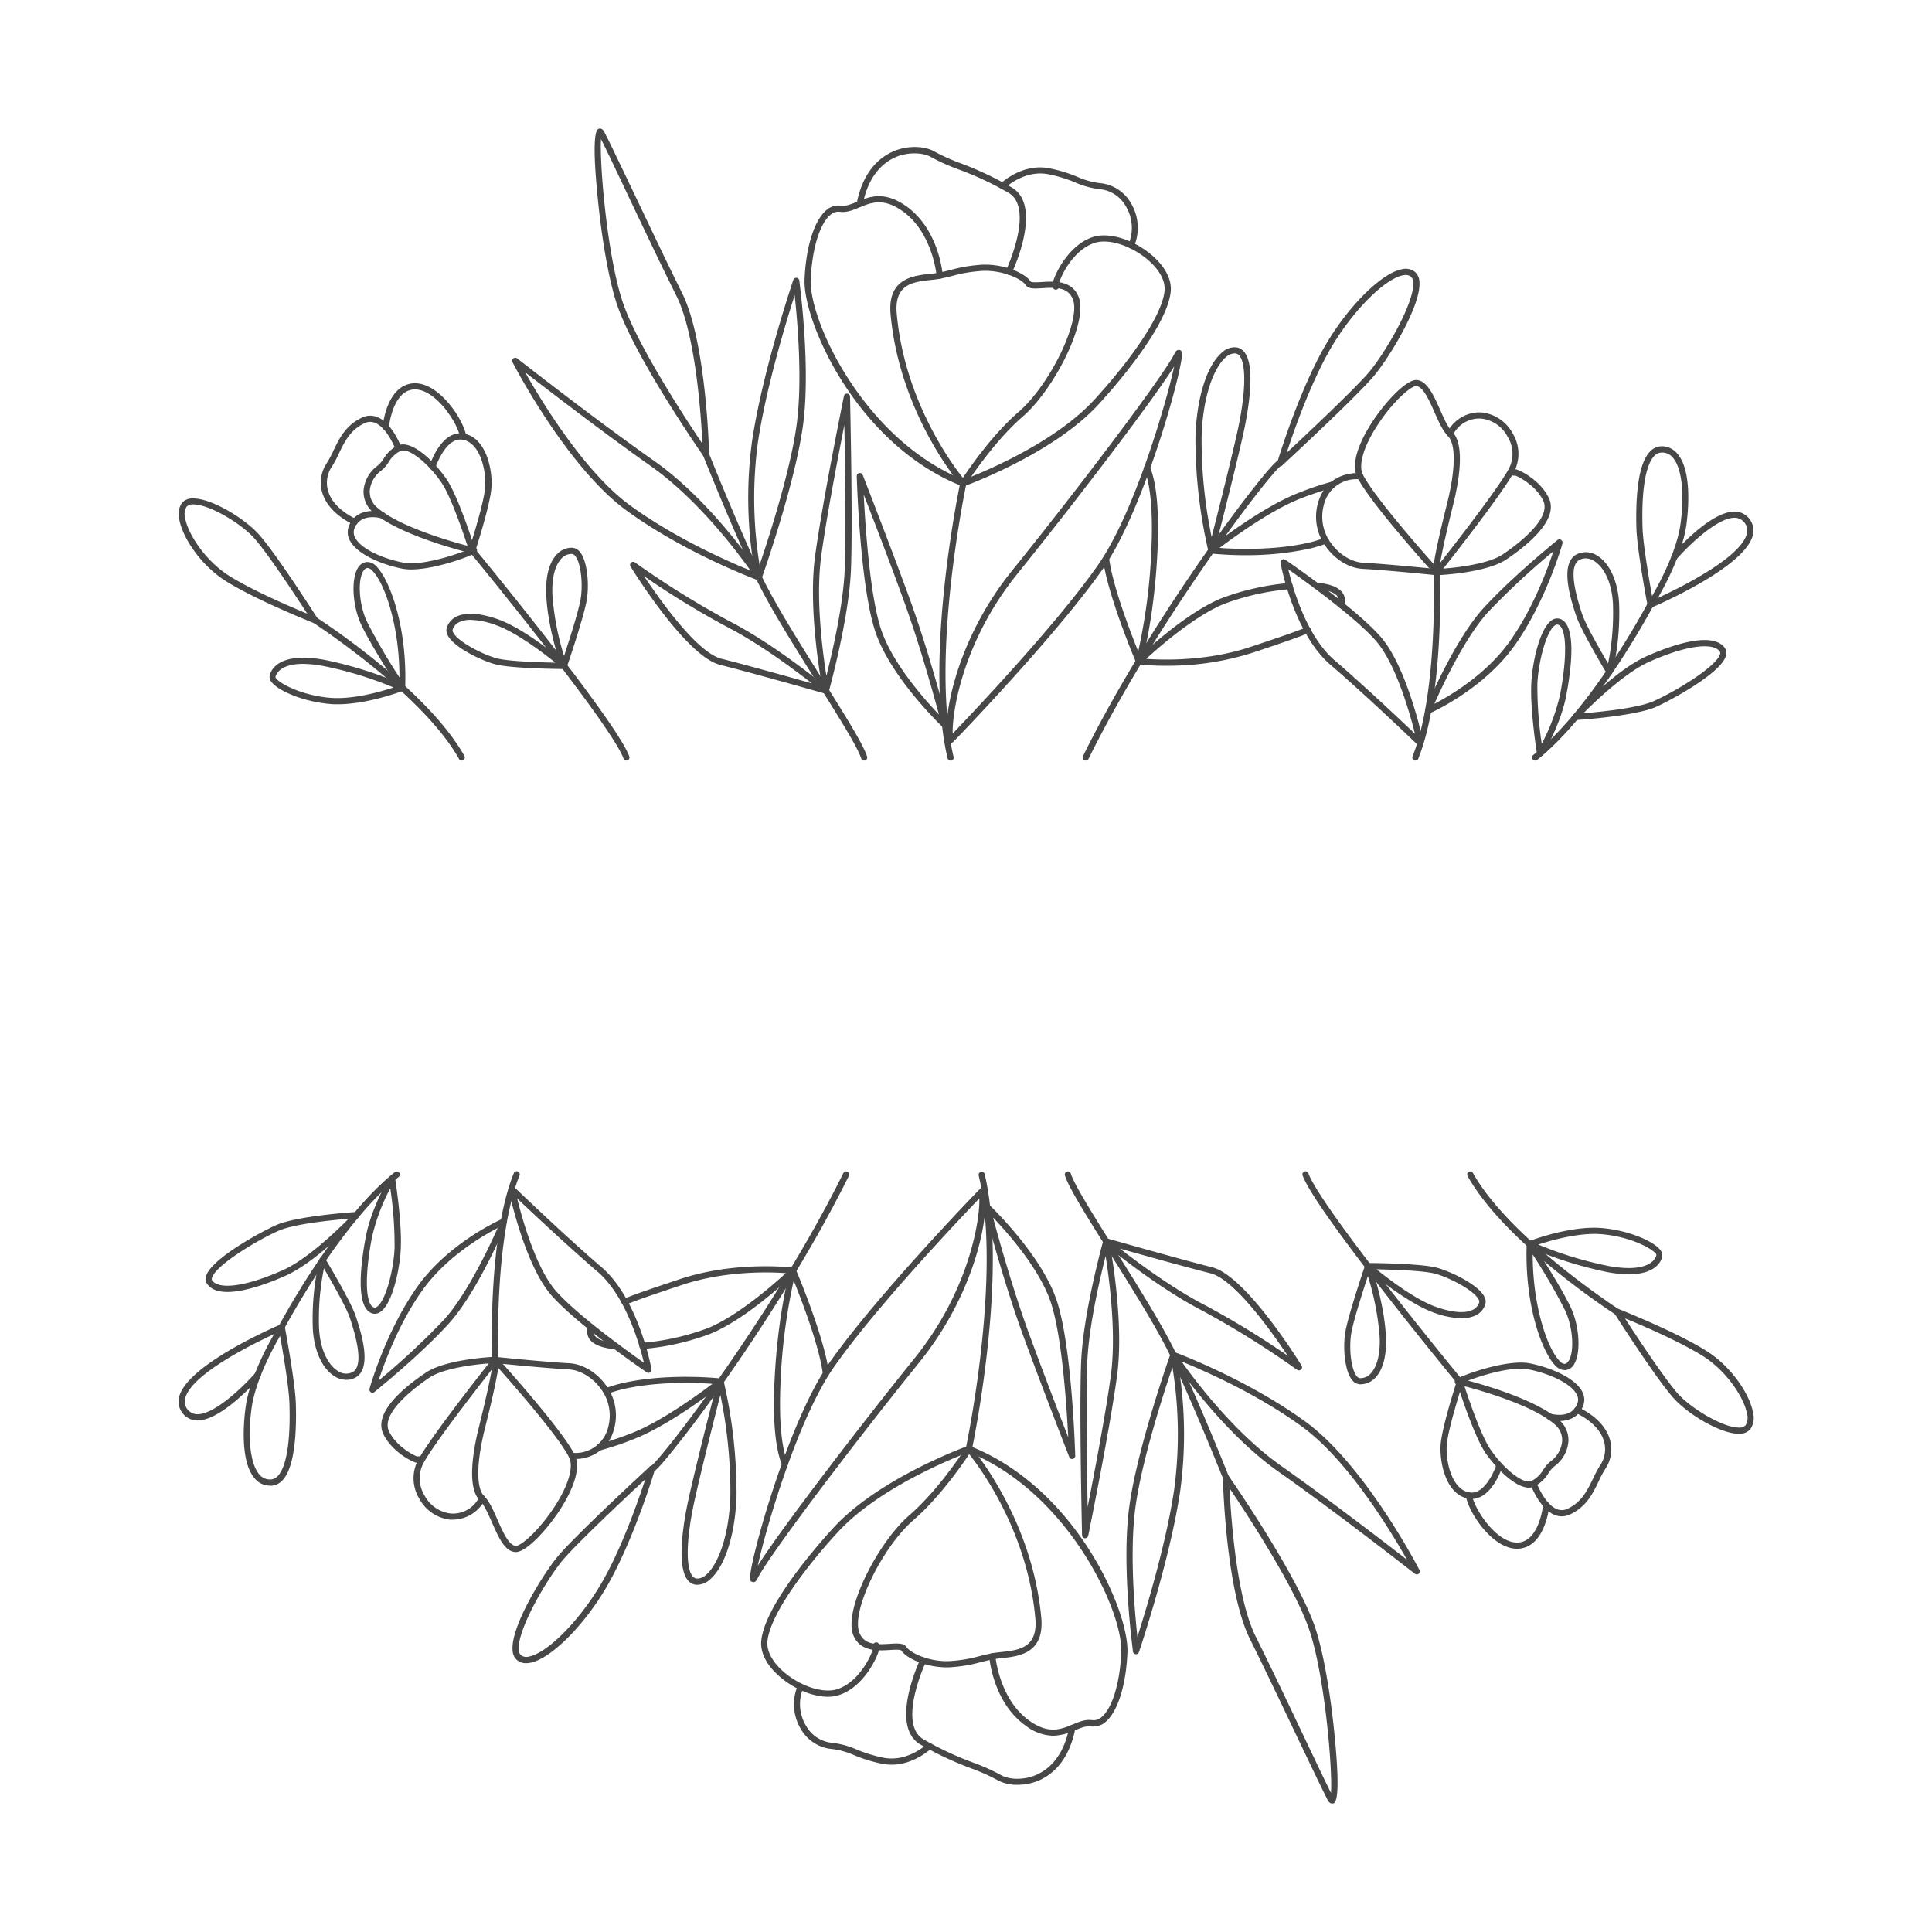 <?xml version="1.0" encoding="UTF-8" standalone="no"?><svg xmlns="http://www.w3.org/2000/svg" data-name="Layer 1" fill="#000000" height="500" viewBox="0 0 500 500" width="500"><path d="M246,196.83a.79.79,0,0,1-.77-.62c-6.22-26.21,3.2-70.91,3.3-71.36a.8.8,0,1,1,1.56.34c-.09.44-9.44,44.8-3.31,70.65a.79.79,0,0,1-.59,1A.58.58,0,0,1,246,196.83Z" fill="#474747"/><path d="M249.26,125.82a.8.8,0,0,1-.6-.27c-.16-.18-15.8-18.3-18.18-44.2-.85-9.28,5.81-10,10.22-10.48.85-.1,1.66-.18,2.33-.32,1.54-.3,2.5-.56,3.35-.78A37.47,37.47,0,0,1,253,68.6c6.2-.7,12.27,2.05,13.73,4.24.21.32,1.93.21,3,.14,3.07-.19,7.71-.49,9.43,3.9,2.56,6.5-6.45,24-14.48,30.94-7.81,6.76-14.65,17.52-14.72,17.63a.82.82,0,0,1-.62.37ZM255,70.09a15.64,15.64,0,0,0-1.8.1,35.66,35.66,0,0,0-6.41,1.13c-.87.22-1.86.49-3.45.8-.74.15-1.58.24-2.47.34-4.45.48-9.5,1-8.79,8.75,2,22.28,14.11,38.69,17.11,42.46,1.86-2.79,7.78-11.32,14.42-17.06,8.18-7.07,16.19-23.69,14.05-29.14-1.21-3.07-4.14-3.13-7.85-2.89-2.05.14-3.67.24-4.4-.85C264.46,72.29,260,70.09,255,70.09Z" fill="#474747"/><path d="M249.26,125.82a.93.93,0,0,1-.29,0C221.54,114.91,207.79,83,208.22,72.38c.34-8.46,2.5-15.34,5.65-18a4.61,4.61,0,0,1,3.69-1.16c1.34.2,2.68-.37,4.23-1,3.13-1.31,7-2.93,12.76,1.15,8.43,6,9.4,17.4,9.44,17.89a.8.8,0,0,1-1.6.12c0-.11-1-11.16-8.76-16.7-5-3.58-8.18-2.26-11.22-1-1.7.71-3.3,1.38-5.08,1.13a3,3,0,0,0-2.43.8c-2.77,2.31-4.77,8.91-5.08,16.81-.44,10.85,14.12,41.69,39.74,51.83a.8.8,0,0,1-.3,1.54Z" fill="#474747"/><path d="M249.26,125.82a.78.78,0,0,1-.75-.53.8.8,0,0,1,.48-1c.23-.08,22.61-8.17,34.22-20.84,8.27-9,17.38-21.12,18.17-28.08.3-2.65-1.36-5.69-4.56-8.34-4.27-3.53-9.92-5.3-13.43-4.2-6,1.86-9.33,9.62-9.43,11a.8.8,0,0,1-1.18,1,1.24,1.24,0,0,1-.4-1.26c.33-2.26,4.11-10.24,10.54-12.25,4.05-1.27,10.18.58,14.92,4.5,3.63,3,5.5,6.55,5.13,9.75-1.05,9.24-14.49,24.52-18.58,29-11.88,13-34.63,21.17-34.86,21.26A.84.84,0,0,1,249.26,125.82Zm24.41-52.36Z" fill="#474747"/><path d="M261.09,71.1a.84.84,0,0,1-.34-.08.79.79,0,0,1-.38-1.06c.08-.16,7.38-15.88.74-20a82.59,82.59,0,0,0-13-6.1A52,52,0,0,1,241,40.68c-1.85-1.13-5.72-1.5-9.25,0-3,1.33-7,4.53-8.46,12.22a.8.8,0,0,1-1.57-.31c1.65-8.36,6-11.89,9.39-13.37,4.07-1.79,8.48-1.33,10.73,0a50.15,50.15,0,0,0,6.87,3.07A85.47,85.47,0,0,1,262,48.61c7.85,4.86.2,21.33-.13,22A.81.81,0,0,1,261.09,71.1Z" fill="#474747"/><path d="M292.79,64.31a.81.81,0,0,1-.74-1.09,10.83,10.83,0,0,0-.74-9.93A8.66,8.66,0,0,0,285,49a21.75,21.75,0,0,1-6.72-1.78,36.41,36.41,0,0,0-7-2.13c-6.22-1.2-11.2,3.55-11.25,3.6a.79.79,0,0,1-1.13,0,.8.8,0,0,1,0-1.13c.23-.22,5.65-5.38,12.68-4a37.46,37.46,0,0,1,7.25,2.21,19.9,19.9,0,0,0,6.28,1.67,10.34,10.34,0,0,1,7.5,5,12.44,12.44,0,0,1,.87,11.36A.81.81,0,0,1,292.79,64.31Z" fill="#474747"/><path d="M246.11,192.25a.81.81,0,0,1-.54-.2c-1.93-1.76-.1-24,16.44-44.49,17-21.06,39-50.11,41.93-56,.2-.41.51-1,1.13-1a.89.89,0,0,1,.78.47c1,1.94-9.4,40.5-20.48,56.28C273.21,164.63,247,191.74,246.69,192A.82.82,0,0,1,246.11,192.25Zm.62-1.28Zm57.15-96.15c-6.24,9.83-26.73,36.51-40.63,53.74-14.39,17.86-16.9,36.39-16.69,41.27,5-5.19,26.78-28.17,37.5-43.46C293.48,133,301.79,104.53,303.88,94.82Z" fill="#474747"/><path d="M244.53,188.4a.82.82,0,0,1-.55-.22c-.55-.52-13.38-12.82-17.38-24.52s-4.84-39.25-4.87-40.42a.8.8,0,0,1,1.54-.32c.07.16,6.43,16.44,11.89,31.31s10.1,33,10.14,33.17a.8.8,0,0,1-.77,1Zm-21-60.39c.44,8.63,1.66,26.59,4.58,35.13s11,17.73,14.88,21.76c-1.53-5.7-5.19-18.84-9.33-30.12C230,144.67,225.81,133.9,223.53,128Z" fill="#474747"/><path d="M366.31,196.83a.8.8,0,0,1-.74-1.1c6.61-16.41,5.48-47.33,5.46-47.64a.81.81,0,0,1,.77-.83.82.82,0,0,1,.83.77c.05,1.28,1.16,31.57-5.58,48.3A.79.79,0,0,1,366.31,196.83Z" fill="#474747"/><path d="M371.84,148.86a1,1,0,0,1-.64-.25.64.64,0,0,1-.17-.25c-2-2.24-16.34-18.21-19.71-24.73-2.13-4.12,1.42-10.71,3.72-14.28,3.5-5.41,8.92-11.14,11.57-11s4.36,3.79,6.06,7.64c1,2.25,2,4.59,3.17,5.73,3.46,3.46,1.62,13.4.21,19-2.09,8.38-3.58,15.43-3.57,16.87a.79.79,0,0,1,.12.7.81.81,0,0,1-.57.55Zm-5.35-48.93c-1.39,0-6.07,4-10.11,10.29-3.54,5.49-4.9,10.23-3.64,12.67,2.86,5.53,14.34,18.64,18.32,23.11.31-2.31,1.22-6.79,3.44-15.67s2.3-15.41.21-17.5c-1.35-1.35-2.4-3.71-3.5-6.22-1.37-3.08-2.91-6.58-4.69-6.68Z" fill="#474747"/><path d="M371.83,148.86a.81.81,0,0,1-.49-.17.8.8,0,0,1-.13-1.13c.16-.2,16.35-20.61,19.36-26.41a8.41,8.41,0,0,0-.39-8.1,8.81,8.81,0,0,0-6.75-4.71,7.59,7.59,0,0,0-7.42,4.25.8.8,0,1,1-1.47-.65,9.33,9.33,0,0,1,9-5.19,10.41,10.41,0,0,1,8,5.52,10.12,10.12,0,0,1,.41,9.62c-3.08,5.93-18.86,25.82-19.53,26.67A.8.8,0,0,1,371.83,148.86Z" fill="#474747"/><path d="M371.83,148.86a.8.8,0,0,1,0-1.6c.12,0,12.3-.53,17.18-3.85,3.83-2.6,12.51-9.16,10.4-13.78-1.7-3.7-6.08-6.16-7.35-6.58a.81.81,0,0,1-1-.36,1,1,0,0,1,0-.91.93.93,0,0,1,.89-.39c1.36.11,6.85,3.06,8.92,7.57,2.41,5.25-4.62,11.48-10.95,15.77-5.25,3.58-17.5,4.11-18,4.13Z" fill="#474747"/><path d="M371.83,148.86h-.08c-.13,0-13-1.33-19.09-1.64-3.44-.18-7.06-2.35-9.44-5.65a13,13,0,0,1-2.16-11.27c2.41-8.79,11-7.84,11.07-7.83a.8.8,0,0,1-.2,1.59,8.63,8.63,0,0,0-9.33,6.66,11.48,11.48,0,0,0,1.92,9.91c2.07,2.88,5.3,4.84,8.22,5,6.11.32,19,1.63,19.17,1.64a.81.81,0,0,1,.72.88A.8.8,0,0,1,371.83,148.86Z" fill="#474747"/><path d="M369.61,184.66a.8.8,0,0,1-.74-1.11c.31-.72,7.45-17.85,15.05-26.17s19.06-17.53,19.17-17.63a.81.81,0,0,1,.94,0,.79.79,0,0,1,.33.88c0,.15-4.19,14.84-12.3,26.31s-21.56,17.45-22.13,17.69A.71.71,0,0,1,369.61,184.66Zm32.42-42a192.45,192.45,0,0,0-16.93,15.76c-5.92,6.48-11.75,18.92-13.89,23.73,4-2.07,13.43-7.57,19.54-16.21C396.71,157.56,400.49,147.36,402,142.7Z" fill="#474747"/><path d="M367.61,193.13a.78.78,0,0,1-.56-.22c-.13-.13-13.35-12.84-22.66-20.8-9.55-8.16-12.86-25.71-13-26.46a.8.8,0,0,1,1.23-.8c.72.49,17.61,12,24.58,19.82s11,26.7,11.18,27.5a.79.79,0,0,1-.4.86A.75.75,0,0,1,367.61,193.13Zm-34.21-45.8c1.15,4.83,4.73,17.33,12,23.56s16.75,15.17,20.79,19c-1.36-5.49-5-18.29-10.2-24.16C350.44,159.51,337.92,150.51,333.4,147.33Z" fill="#474747"/><path d="M281,196.83a.81.81,0,0,1-.72-1.16c10.46-21.2,24.32-41.94,31.66-52.42,4.59-6.57,9.19-12.79,12.95-17.52,5.68-7.15,6.13-6.93,6.76-6.63a.8.8,0,0,1-.2,1.51c-3,2.09-32,39.9-49.74,75.77A.8.8,0,0,1,281,196.83Zm50-76.29Zm0,0h0Z" fill="#474747"/><path d="M331.34,120.62a.81.81,0,0,1-.42-.12.78.78,0,0,1-.34-.91c.05-.17,5.32-17.77,12.19-29.8,5.87-10.28,14.69-19.12,20.07-20.12a3.9,3.9,0,0,1,3.32.67,3.51,3.51,0,0,1,1.18,2.48c.59,6.14-7.91,19.85-11.67,24.36-4.67,5.58-23,22.51-23.78,23.23A.82.82,0,0,1,331.34,120.62Zm32.51-49.45a3.63,3.63,0,0,0-.71.07c-4.89.91-13.41,9.59-19,19.35-5.13,9-9.36,21.12-11.14,26.59,5.15-4.8,17.77-16.66,21.42-21C358.7,91,366.23,78.05,365.74,73a2,2,0,0,0-.59-1.39A2,2,0,0,0,363.85,71.17Z" fill="#474747"/><path d="M322.57,143.68a89.27,89.27,0,0,1-9.15-.43.79.79,0,0,1-.68-.57.81.81,0,0,1,.27-.85c.52-.41,12.9-10.22,22.76-14.16a80.06,80.06,0,0,1,8.86-3,.8.8,0,1,1,.41,1.54,81.82,81.82,0,0,0-8.68,2.9c-7.59,3-17,9.88-20.74,12.69,4.08.29,13.66.68,22.5-1.23a32.8,32.8,0,0,0,4.73-1.4.8.8,0,0,1,1,.47.81.81,0,0,1-.47,1,35.27,35.27,0,0,1-5,1.47A77.76,77.76,0,0,1,322.57,143.68Z" fill="#474747"/><path d="M313.51,143.26h0a.8.8,0,0,1-.78-.61,129,129,0,0,1-3.35-29.05c.17-10.1,2.83-18.85,6.79-22.31a4.8,4.8,0,0,1,3.71-1.4,3.22,3.22,0,0,1,2.3,1.42c2.88,4,.7,15.86-.37,20.75-2.2,10-7.47,30.39-7.53,30.6A.8.8,0,0,1,313.51,143.26Zm5.95-51.8a3.66,3.66,0,0,0-2.24,1c-3,2.6-6.06,10.15-6.25,21.14a123.77,123.77,0,0,0,2.6,25.38c1.58-6.19,5-19.72,6.67-27.29,2.11-9.61,2.35-17.07.64-19.48a1.67,1.67,0,0,0-1.18-.76Z" fill="#474747"/><path d="M301.83,172.29a61.72,61.72,0,0,1-7.17-.36.77.77,0,0,1-.66-.54.78.78,0,0,1,.2-.82c.5-.48,12.24-11.82,22-15.78a65.58,65.58,0,0,1,17.48-3.92.8.8,0,0,1,.87.73.81.81,0,0,1-.73.87,63.78,63.78,0,0,0-17,3.81c-7.63,3.09-16.84,11.16-20.18,14.23,4.28.31,15.82.68,27.18-3.16l2.63-.88c4.54-1.52,8.46-2.84,11.67-4.14a.8.8,0,1,1,.6,1.48c-3.26,1.32-7.2,2.64-11.76,4.18l-2.63.88A71.94,71.94,0,0,1,301.83,172.29Z" fill="#474747"/><path d="M347.2,157.45a.68.68,0,0,1-.2,0,.8.8,0,0,1-.58-1,2.89,2.89,0,0,0,0-1.54c-.36-1.32-2.41-2.22-5.79-2.52a.8.8,0,0,1,.14-1.6c4.21.38,6.64,1.63,7.19,3.71a4.54,4.54,0,0,1,0,2.34A.8.8,0,0,1,347.2,157.45Z" fill="#474747"/><path d="M294.76,171.94a.81.81,0,0,1-.74-.48c-.3-.71-7.32-17.3-8.56-26.67a.8.8,0,1,1,1.59-.21c.94,7.16,5.53,19.07,7.52,24a149.57,149.57,0,0,0,3.39-26c.46-9.89-.16-17-1.83-21.14a.8.8,0,1,1,1.48-.6c1.76,4.35,2.42,11.69,1.94,21.81-.81,17.32-4,28.58-4,28.69a.8.8,0,0,1-.72.58Z" fill="#474747"/><path d="M397.29,196.83a.81.81,0,0,1-.5-1.43c15.26-12.14,29.48-39,29.62-39.28a.8.8,0,1,1,1.41.75c-.14.27-14.51,27.43-30,39.78A.79.79,0,0,1,397.29,196.83Z" fill="#474747"/><path d="M427.12,157.29H427a.8.8,0,0,1-.63-.64c-.11-.58-2.71-14.41-2.87-20-.2-7.11.23-16.31,3.46-19.73a4.25,4.25,0,0,1,3-1.42A5.18,5.18,0,0,1,434,117.3c4,4.43,2.88,15.21,2.45,18.41-1.28,9.5-8.39,20.74-8.69,21.21A.78.78,0,0,1,427.12,157.29Zm3-40.17H430a2.64,2.64,0,0,0-1.91.92c-2.23,2.36-3.31,9-3,18.58.12,4.17,1.71,13.48,2.46,17.64,2.06-3.57,6.44-11.8,7.38-18.77,1.07-8,.28-14.51-2.06-17.12A3.52,3.52,0,0,0,430.11,117.12Z" fill="#474747"/><path d="M427.12,157.29a.8.8,0,0,1-.32-1.53c.23-.1,22.89-9.8,25.22-17.42a3.32,3.32,0,0,0-2.85-4.34c-4.66-.28-12.58,7.6-15.24,10.67a.8.8,0,0,1-1.13.09.81.81,0,0,1-.08-1.13c.41-.48,10.14-11.69,16.56-11.22a4.91,4.91,0,0,1,4.27,6.4c-2.55,8.32-25.16,18-26.12,18.42A.85.85,0,0,1,427.12,157.29Z" fill="#474747"/><path d="M416.52,174.68a.82.82,0,0,1-.69-.39c-.27-.45-6.61-11-7.89-14.84s-4.61-13.82.26-16.07a5.38,5.38,0,0,1,5.14.4c3.21,1.94,5.38,6.67,5.68,12.35a67.51,67.51,0,0,1-1.73,17.94.78.78,0,0,1-.65.6Zm-6.16-30.18a3.45,3.45,0,0,0-1.49.34c-2.36,1.09-2.17,5.83.59,14.1.92,2.78,4.82,9.56,6.71,12.78a66.38,66.38,0,0,0,1.26-15.5c-.33-6.17-2.75-9.76-4.92-11.07A4.16,4.16,0,0,0,410.36,144.5Z" fill="#474747"/><path d="M407.75,186.35a.82.82,0,0,1-.73-.46.8.8,0,0,1,.14-.88c.43-.47,10.68-11.44,18.83-15.11,4.95-2.23,16.82-6.92,20.34-2.3a2.33,2.33,0,0,1,.37,2.05c-1.17,4.54-14.49,11.68-18.15,13.3-5.47,2.41-20.13,3.36-20.75,3.4Zm33.39-19.1c-3.39,0-8.52,1.41-14.49,4.1s-13.73,10.07-16.87,13.24c4.31-.35,14.1-1.33,18.12-3.11,5.61-2.47,16.41-9,17.25-12.23a.74.74,0,0,0-.09-.68C444.38,167.68,443,167.25,441.14,167.25Z" fill="#474747"/><path d="M398.56,195.78l-.14,0a.8.8,0,0,1-.65-.66c-.07-.45-1.79-11.29-1.48-18.14.25-5.63,2.25-14.5,5.34-16.49a2.37,2.37,0,0,1,2.26-.27c4.2,1.67,2.73,13.06,1.47,19.7-1.4,7.45-5.92,15.16-6.11,15.48A.79.79,0,0,1,398.56,195.78ZM403,161.63a1,1,0,0,0-.53.18c-2.27,1.47-4.34,9.39-4.6,15.22A99.51,99.51,0,0,0,399,192.48a51.33,51.33,0,0,0,4.78-12.88c1.86-9.85,1.66-17.06-.49-17.91A.77.77,0,0,0,403,161.63Z" fill="#474747"/><path d="M223.63,196.83a.82.82,0,0,1-.77-.58c-.82-2.78-6-11-11.45-19.71-5.85-9.31-12.48-19.87-15.78-26.86-6.39-13.51-13.59-31.62-13.67-31.8a.8.8,0,1,1,1.49-.59c.07.18,7.26,18.24,13.62,31.7,3.27,6.91,9.87,17.42,15.7,26.7s10.75,17.12,11.63,20.11a.8.8,0,0,1-.54,1A.62.62,0,0,1,223.63,196.83Z" fill="#474747"/><path d="M182.71,118.39a.8.8,0,0,1-.66-.35c-.7-1-17.23-24.8-22.17-38.64-2-5.64-3.92-15.83-5.1-27.28-1.22-11.88-1.19-18.2.11-18.77.26-.11.94-.27,1.49.78,1.18,2.23,4.33,8.85,8,16.52,4.15,8.72,8.85,18.6,12.13,25.16,6.21,12.42,7,40.56,7,41.76a.81.81,0,0,1-.55.78A1.09,1.09,0,0,1,182.71,118.39ZM155.54,36c-.42,6.36,1.68,31.19,5.85,42.86,4,11.17,16.07,29.55,20.4,36-.36-7.53-1.81-28.44-6.74-38.31-3.29-6.57-8-16.46-12.14-25.18C159.76,44.72,157,38.88,155.54,36Z" fill="#474747"/><path d="M196.35,150.13h0a.79.79,0,0,1-.73-.62,109,109,0,0,1-1-35.26c2.7-18.22,10.62-41.58,10.69-41.81a.8.8,0,0,1,.84-.54.79.79,0,0,1,.71.68c0,.22,3,21.87,1,37.17s-10.62,39.61-10.71,39.85A.79.79,0,0,1,196.35,150.13Zm9.31-73.74c-2.29,7.15-7.44,24.15-9.51,38.09a107.92,107.92,0,0,0,.43,31.72c2.34-6.88,8.09-24.63,9.64-36.65C207.69,98.16,206.39,83.16,205.66,76.39Z" fill="#474747"/><path d="M196.35,150.13a.9.9,0,0,1-.28,0c-.18-.07-18.63-6.87-33.92-18s-28.94-37.27-29.51-38.38a.8.8,0,0,1,1.2-1c.2.16,20,15.67,35.32,26.44C184.62,130,196.9,148.71,197,148.9a.79.79,0,0,1-.67,1.23ZM135.9,96.35c4.27,7.56,15.36,25.86,27.19,34.46s25.65,14.62,31.12,16.83c-3.67-5.18-13.83-18.64-26-27.17C156.48,112.2,142.08,101.14,135.9,96.35Z" fill="#474747"/><path d="M213.71,179.49h0a.81.81,0,0,1-.76-.64c0-.2-4-20.35-2-35s7.4-41,7.45-41.3a.8.8,0,0,1,1.59.15c0,.31.74,31.85.24,44.66s-5.68,31.38-5.73,31.56A.8.8,0,0,1,213.71,179.49ZM218.52,110c-1.76,8.93-4.68,24.2-6,34-1.45,10.72.33,24.48,1.35,30.9,1.52-6,4.39-18.34,4.75-27.66C219,138.34,218.7,120.19,218.52,110Z" fill="#474747"/><path d="M213.71,179.49a.83.83,0,0,1-.22,0c-.19-.05-18.69-5.32-27.13-7.43-8.78-2.19-22.6-24.51-23.18-25.46a.8.8,0,0,1,.13-1,.81.81,0,0,1,1-.06A232.74,232.74,0,0,0,189,160.88c12.09,6.26,25.06,17.09,25.19,17.2a.8.8,0,0,1,.19,1A.78.78,0,0,1,213.71,179.49Zm-47-30.35c4.27,6.42,13.8,19.79,20,21.34s17.49,4.71,23.4,6.37c-4.54-3.55-13.42-10.19-21.85-14.56A220,220,0,0,1,166.75,149.14Z" fill="#474747"/><path d="M162.12,196.83a.8.8,0,0,1-.75-.53c-3.39-9.12-39.43-53-39.8-53.4a.8.8,0,0,1,1.24-1c1.49,1.81,36.58,44.49,40.06,53.87a.8.8,0,0,1-.47,1A.92.92,0,0,1,162.12,196.83Z" fill="#474747"/><path d="M122.19,143.19l-.19,0c-.73-.18-18.13-4.39-25.26-10.47A6.93,6.93,0,0,1,94.09,127a8.8,8.8,0,0,1,3.4-6.3,7.28,7.28,0,0,0,1.8-2,9.16,9.16,0,0,1,3.46-3.32c3.65-1.93,9.76,4.2,12.75,8.53,3.14,4.53,7.28,17.71,7.45,18.27a.78.78,0,0,1-.18.78A.77.77,0,0,1,122.19,143.19Zm-17.86-26.61a1.72,1.72,0,0,0-.83.19,7.55,7.55,0,0,0-2.9,2.81A8.66,8.66,0,0,1,98.41,122a7.27,7.27,0,0,0-2.72,5.07,5.3,5.3,0,0,0,2.09,4.41c5.71,4.87,18.89,8.64,23.2,9.77-1.16-3.54-4.37-13-6.8-16.46C111.27,120.57,106.83,116.58,104.33,116.58Z" fill="#474747"/><path d="M122.19,143.19a.73.73,0,0,1-.25,0,.8.8,0,0,1-.51-1c0-.12,4-12.31,4.16-16.46.18-4.52-1.52-11.21-5.88-11.93s-7,7.13-7,7.21a.8.8,0,0,1-1.53-.48c.12-.38,3-9.29,8.82-8.31,5.62.93,7.41,8.82,7.22,13.57-.18,4.37-4.07,16.39-4.24,16.9A.8.8,0,0,1,122.19,143.19Z" fill="#474747"/><path d="M106.4,147.37a11.78,11.78,0,0,1-2.22-.19c-5.17-1-11.62-3.64-13.57-7.18a4.41,4.41,0,0,1-.3-3.9c1.71-4.36,6.57-4.18,8.9-3.48a.8.8,0,1,1-.46,1.53c-.21-.06-5.35-1.53-7,2.54a2.87,2.87,0,0,0,.21,2.54c1.63,3,7.5,5.44,12.47,6.38,5.51,1,16.21-3,17.67-3.8a.86.86,0,0,1,1.29.23.82.82,0,0,1-.08.84C122.81,143.61,112.89,147.37,106.4,147.37Z" fill="#474747"/><path d="M91.81,135.85a.73.73,0,0,1-.35-.09C85.9,133,84,129.65,83.34,127.3a9.06,9.06,0,0,1,1.19-7.38,27.54,27.54,0,0,0,1.77-3.3c1.47-3.08,3.14-6.55,7.35-8.53a4.88,4.88,0,0,1,4.06-.12c3.82,1.57,6.07,7.56,6.16,7.81a.8.8,0,1,1-1.5.56c0-.06-2.1-5.59-5.27-6.89a3.3,3.3,0,0,0-2.78.09c-3.68,1.73-5.15,4.8-6.58,7.77a29,29,0,0,1-1.88,3.5,7.47,7.47,0,0,0-1,6.07c.79,2.92,3.31,5.5,7.28,7.45a.8.8,0,0,1-.35,1.52Z" fill="#474747"/><path d="M119.84,113.76a.81.81,0,0,1-.79-.67c-.63-3.78-6.67-12.91-12.2-12.27-5.31.61-6.2,9.69-6.21,9.78a.82.82,0,0,1-.87.73.8.8,0,0,1-.72-.87c0-.43,1-10.47,7.62-11.23s13.22,9.15,14,13.59a.81.81,0,0,1-.66.93Z" fill="#474747"/><path d="M146,173.14a.8.8,0,0,1-.75-.54c-.14-.39-3.45-9.77-3.87-18.41-.32-6.35,1.4-9.43,2.89-10.89a5.1,5.1,0,0,1,3.92-1.54,2.85,2.85,0,0,1,2,1.22c1.87,2.42,2.35,8.54,1.62,12.52-.87,4.66-4.92,16.59-5.09,17.09a.81.81,0,0,1-.75.55Zm1.86-29.79a3.58,3.58,0,0,0-2.47,1.1c-1,1-2.71,3.6-2.42,9.66a70.81,70.81,0,0,0,3,15.66c1.25-3.78,3.65-11.23,4.26-14.56.66-3.56.23-9.26-1.31-11.25a1.28,1.28,0,0,0-.89-.6Z" fill="#474747"/><path d="M146,173.14h0c-.56,0-13.71-.1-17.9-1.24-3.38-.91-10.54-4.27-12.2-7.43a2.61,2.61,0,0,1-.24-2.14,4.85,4.85,0,0,1,2.56-2.8c2.4-1.14,6.11-.88,10.71.76,7.31,2.61,17.18,11.08,17.59,11.44a.79.79,0,0,1,.23.89A.81.81,0,0,1,146,173.14Zm-24.19-12.72a6.6,6.6,0,0,0-2.9.56,3.21,3.21,0,0,0-1.74,1.88,1,1,0,0,0,.15.87c1.25,2.39,7.66,5.67,11.2,6.63,3,.81,11.2,1.06,15.22,1.14-3.18-2.56-10.09-7.83-15.34-9.7A20,20,0,0,0,121.79,160.42Z" fill="#474747"/><path d="M119.5,196.83a.8.8,0,0,1-.7-.41c-9.45-16.88-37.38-35-37.66-35.22a.8.8,0,1,1,.87-1.34c1.16.75,28.54,18.55,38.18,35.78a.79.79,0,0,1-.3,1.08A.82.82,0,0,1,119.5,196.83Z" fill="#474747"/><path d="M81.57,161.33a.79.79,0,0,1-.29-.06c-.15-.06-15-5.94-22.88-10.92-6.46-4.07-11.2-11.29-12-15.93a5.22,5.22,0,0,1,.63-4.19A3.47,3.47,0,0,1,49.79,129c4.65-.18,13.34,5,17.21,9.3,4.48,5,14.81,21.16,15.25,21.85a.8.8,0,0,1-.06.94A.78.78,0,0,1,81.57,161.33ZM50.06,130.54h-.2a2,2,0,0,0-1.6.64,3.83,3.83,0,0,0-.34,2.94c.78,4.2,5.33,11.08,11.33,14.86s15.79,8,20.27,9.84c-3-4.66-10.27-15.66-13.71-19.52S54.18,130.54,50.06,130.54Z" fill="#474747"/><path d="M104.1,178.78a.79.79,0,0,1-.67-.36c-.3-.45-7.35-11.19-10-16.87-2.17-4.71-2.59-11.44-.9-14.41a3,3,0,0,1,2.37-1.7,3.1,3.1,0,0,1,2.37,1c3.4,3.18,8.16,15.4,7.59,31.55a.79.79,0,0,1-.59.74A.76.76,0,0,1,104.1,178.78ZM95.15,147H95.1c-.16,0-.66.07-1.14.9-1.45,2.54-1,8.72,1,12.95a154.68,154.68,0,0,0,8.42,14.46c0-13.77-4-24.8-7.12-27.71A1.83,1.83,0,0,0,95.15,147Z" fill="#474747"/><path d="M87.39,182.26c-.68,0-1.36,0-2-.08-6.89-.58-13.38-3.4-15.11-5.67a2,2,0,0,1-.49-1.6c.2-1.09,1.84-6.4,14.21-4.14a102.12,102.12,0,0,1,20.46,6.48.8.8,0,0,1,0,1.48C104,178.88,95.25,182.26,87.39,182.26Zm-9-10.45c-6.26,0-7,3-7.11,3.39,0,1,5.93,4.7,14.16,5.39,5.88.48,13.05-1.56,16.41-2.68a96.66,96.66,0,0,0-18.22-5.56A29.31,29.31,0,0,0,78.44,171.81Z" fill="#474747"/><path d="M250.74,375.78l-.17,0a.79.79,0,0,1-.61-.95c.09-.44,9.44-44.8,3.31-70.65a.8.8,0,0,1,1.55-.37c6.22,26.21-3.2,70.91-3.3,71.36A.8.8,0,0,1,250.74,375.78Z" fill="#474747"/><path d="M245,431.51c-5.46,0-10.44-2.39-11.75-4.35-.21-.32-1.93-.21-3-.14-3.07.19-7.71.49-9.44-3.9-2.55-6.5,6.46-24,14.49-30.94,7.82-6.76,14.65-17.52,14.72-17.63a.82.82,0,0,1,.62-.37.83.83,0,0,1,.66.27c.16.18,15.8,18.3,18.18,44.2.85,9.28-5.81,10-10.22,10.48-.85.1-1.66.18-2.33.32-1.54.3-2.5.56-3.35.78A37.47,37.47,0,0,1,247,431.4,16.66,16.66,0,0,1,245,431.51Zm-13-6.17c1.19,0,2.11.18,2.61.93,1.07,1.61,6.52,4.18,12.21,3.54a35.66,35.66,0,0,0,6.41-1.13c.87-.22,1.86-.49,3.44-.8.75-.15,1.59-.24,2.48-.34,4.45-.48,9.5-1,8.79-8.75-2-22.28-14.11-38.69-17.11-42.46-1.86,2.79-7.78,11.32-14.42,17.06-8.18,7.07-16.19,23.69-14,29.14,1.21,3.07,4.14,3.13,7.85,2.89C230.83,425.38,231.43,425.34,232,425.34Z" fill="#474747"/><path d="M272.55,449.21a12.15,12.15,0,0,1-7.1-2.6c-8.43-6-9.4-17.4-9.44-17.89a.8.8,0,0,1,1.6-.12c0,.11,1,11.16,8.76,16.7,5,3.57,8.18,2.26,11.22,1,1.7-.71,3.3-1.38,5.08-1.13a3,3,0,0,0,2.43-.8c2.77-2.31,4.77-8.91,5.08-16.81.44-10.85-14.13-41.69-39.74-51.83a.8.8,0,0,1,.59-1.49c27.43,10.86,41.18,42.74,40.75,53.39-.34,8.46-2.5,15.34-5.65,18a4.65,4.65,0,0,1-3.69,1.16c-1.34-.2-2.68.37-4.23,1A14.38,14.38,0,0,1,272.55,449.21Z" fill="#474747"/><path d="M214.28,439.12c-3.77,0-8.38-1.81-12.12-4.9s-5.5-6.55-5.13-9.75c1.05-9.24,14.49-24.52,18.58-29,11.88-13,34.63-21.17,34.86-21.26a.8.8,0,0,1,.54,1.51c-.23.08-22.61,8.17-34.22,20.84-8.27,9-17.38,21.12-18.17,28.08-.31,2.65,1.36,5.69,4.56,8.34,4.27,3.53,9.92,5.3,13.43,4.2,6-1.86,9.33-9.62,9.43-11a.8.8,0,0,1,1.18-1,1.24,1.24,0,0,1,.4,1.26c-.33,2.26-4.11,10.24-10.54,12.25A9.29,9.29,0,0,1,214.28,439.12Zm12.05-12.58Z" fill="#474747"/><path d="M263.27,461.9a10.18,10.18,0,0,1-5.13-1.21,50.15,50.15,0,0,0-6.87-3.07,85.47,85.47,0,0,1-13.22-6.23c-7.85-4.86-.2-21.33.13-22a.8.8,0,0,1,1.07-.38.79.79,0,0,1,.38,1.06c-.08.16-7.38,15.88-.74,20a82.59,82.59,0,0,0,13,6.1,52,52,0,0,1,7.11,3.19c1.85,1.13,5.72,1.5,9.25-.05,3-1.33,6.95-4.53,8.46-12.22a.79.79,0,0,1,.94-.63.8.8,0,0,1,.63.94c-1.65,8.36-6,11.89-9.39,13.37A13.94,13.94,0,0,1,263.27,461.9Z" fill="#474747"/><path d="M230.74,456.7a13.3,13.3,0,0,1-2.38-.23,37.24,37.24,0,0,1-7.25-2.21,19.9,19.9,0,0,0-6.28-1.67,10.34,10.34,0,0,1-7.5-5,12.44,12.44,0,0,1-.87-11.36.8.8,0,0,1,1-.45.79.79,0,0,1,.45,1,10.83,10.83,0,0,0,.74,9.93A8.66,8.66,0,0,0,215,451a21.75,21.75,0,0,1,6.72,1.78,36.41,36.41,0,0,0,7,2.13c6.22,1.19,11.2-3.55,11.25-3.6a.79.79,0,0,1,1.13,0,.8.8,0,0,1,0,1.13C240.83,452.64,236.58,456.7,230.74,456.7Z" fill="#474747"/><path d="M194.92,409.46a1,1,0,0,1-.77-.47c-1-1.94,9.4-40.5,20.48-56.28,12.16-17.34,38.42-44.45,38.68-44.72a.81.81,0,0,1,1.12,0c1.93,1.76.1,24-16.44,44.49-17,21.06-39,50.11-41.93,56-.2.41-.51,1-1.13,1Zm.7-1.07h0Zm57.82-98.22c-5,5.19-26.78,28.17-37.5,43.46-9.42,13.41-17.73,41.84-19.82,51.55,6.24-9.83,26.73-36.51,40.63-53.74C251.14,333.58,253.65,315.05,253.44,310.17Zm-.17-1.14Z" fill="#474747"/><path d="M277.47,377.59a.8.8,0,0,1-.74-.51c-.07-.16-6.43-16.44-11.89-31.31s-10.1-33-10.14-33.17a.8.8,0,0,1,1.32-.78c.55.52,13.38,12.82,17.38,24.52s4.84,39.25,4.87,40.42a.81.81,0,0,1-.64.81ZM257,315.1c1.53,5.7,5.19,18.84,9.33,30.12,3.71,10.11,7.85,20.88,10.13,26.77-.44-8.63-1.66-26.59-4.58-35.13S260.86,319.13,257,315.1Z" fill="#474747"/><path d="M128.17,352.74a.8.8,0,0,1-.8-.77c-.05-1.28-1.16-31.57,5.58-48.3a.8.8,0,1,1,1.48.6c-6.61,16.41-5.48,47.33-5.46,47.64a.81.81,0,0,1-.77.83Z" fill="#474747"/><path d="M133.49,401.67h-.1c-2.76-.15-4.36-3.79-6.06-7.64-1-2.25-2-4.59-3.17-5.73-3.46-3.46-1.62-13.4-.21-19,2.09-8.38,3.58-15.43,3.57-16.87a.79.79,0,0,1-.12-.7.81.81,0,0,1,.57-.55,1,1,0,0,1,.83.23.64.64,0,0,1,.17.25c2,2.24,16.34,18.21,19.71,24.73,2.13,4.12-1.42,10.71-3.72,14.28C141.51,396,136.18,401.67,133.49,401.67ZM128.94,354c-.31,2.31-1.22,6.79-3.44,15.67s-2.3,15.41-.21,17.5c1.35,1.35,2.4,3.71,3.5,6.22,1.36,3.08,2.91,6.58,4.69,6.68,1.32.07,6.07-4,10.13-10.29,3.55-5.49,4.91-10.23,3.65-12.67C144.4,371.58,132.92,358.47,128.94,354Z" fill="#474747"/><path d="M117.18,393.28l-.72,0a10.41,10.41,0,0,1-8-5.52,10.12,10.12,0,0,1-.41-9.62c3.08-5.93,18.86-25.82,19.53-26.67a.8.8,0,1,1,1.25,1c-.16.2-16.35,20.61-19.36,26.41a8.44,8.44,0,0,0,.38,8.1,8.84,8.84,0,0,0,6.76,4.71,7.56,7.56,0,0,0,7.42-4.25.8.8,0,1,1,1.47.65A9.39,9.39,0,0,1,117.18,393.28Z" fill="#474747"/><path d="M108.2,378.61h-.11c-1.37-.11-6.85-3.06-8.92-7.57-2.41-5.25,4.62-11.48,11-15.77,5.25-3.58,17.5-4.11,18-4.13a.8.8,0,1,1,.07,1.6c-.12,0-12.3.53-17.19,3.85-3.83,2.6-12.51,9.16-10.39,13.78,1.7,3.7,6.08,6.16,7.35,6.58a.81.81,0,0,1,1,.36,1,1,0,0,1,0,.91A.89.89,0,0,1,108.2,378.61Z" fill="#474747"/><path d="M148.67,377.57a7.36,7.36,0,0,1-.8,0,.79.79,0,0,1-.69-.89.81.81,0,0,1,.89-.7,8.66,8.66,0,0,0,9.33-6.66,11.48,11.48,0,0,0-1.92-9.91c-2.07-2.88-5.3-4.84-8.23-5-6.1-.32-19-1.63-19.17-1.64a.8.8,0,0,1,.17-1.6c.13,0,13,1.33,19.09,1.64,3.44.18,7.06,2.35,9.44,5.65a13,13,0,0,1,2.16,11.27A10.19,10.19,0,0,1,148.67,377.57Z" fill="#474747"/><path d="M96.41,360.42a.76.76,0,0,1-.44-.13.79.79,0,0,1-.33-.88c0-.15,4.19-14.84,12.3-26.31s21.56-17.45,22.13-17.69a.79.79,0,0,1,1.05,1c-.3.72-7.44,17.85-15,26.17S97,360.15,96.91,360.25A.86.86,0,0,1,96.41,360.42Zm32.38-42.61c-4,2.07-13.43,7.57-19.54,16.21-6,8.42-9.74,18.62-11.28,23.28a192.45,192.45,0,0,0,16.93-15.76C120.82,335.06,126.65,322.62,128.79,317.81Z" fill="#474747"/><path d="M167.82,355.29a.73.73,0,0,1-.45-.14c-.72-.49-17.61-12-24.58-19.82s-11-26.7-11.18-27.5a.8.8,0,0,1,1.34-.74c.13.13,13.35,12.84,22.66,20.8,9.55,8.16,12.86,25.71,13,26.46a.79.79,0,0,1-.35.81A.75.75,0,0,1,167.82,355.29Zm-34-45.19c1.36,5.49,4.94,18.29,10.2,24.16,5.58,6.23,18.1,15.23,22.62,18.41-1.15-4.83-4.73-17.33-12-23.56S137.82,313.94,133.78,310.1Z" fill="#474747"/><path d="M168.69,381a.8.8,0,0,1-.38-.11.8.8,0,0,1,.2-1.51c3-2.09,32-39.9,49.74-75.77a.79.79,0,0,1,1.07-.36.8.8,0,0,1,.36,1.07c-10.46,21.2-24.32,41.94-31.66,52.42-4.6,6.57-9.19,12.79-13,17.52C170.49,380,169.31,381,168.69,381Zm.31-1.55h0Zm0,0Z" fill="#474747"/><path d="M136.14,430.43a3.55,3.55,0,0,1-2.3-.77,3.51,3.51,0,0,1-1.18-2.48c-.59-6.14,7.91-19.85,11.67-24.36,4.67-5.58,23-22.51,23.78-23.23a.8.8,0,0,1,1-.09.78.78,0,0,1,.34.91c0,.17-5.32,17.77-12.19,29.8-5.87,10.28-14.69,19.12-20.07,20.12A5.33,5.33,0,0,1,136.14,430.43ZM167,382.82c-5.15,4.8-17.77,16.66-21.42,21C141.3,409,133.77,422,134.26,427a2,2,0,0,0,.59,1.39,2.37,2.37,0,0,0,2,.34c4.89-.91,13.41-9.59,19-19.35C161,400.44,165.2,388.29,167,382.82Z" fill="#474747"/><path d="M155.17,375.32a.81.81,0,0,1-.78-.59.8.8,0,0,1,.57-1,81.82,81.82,0,0,0,8.68-2.9c7.59-3,17-9.88,20.74-12.69-4.08-.29-13.66-.68-22.5,1.23a32.8,32.8,0,0,0-4.73,1.4.8.8,0,0,1-1-.47.81.81,0,0,1,.47-1,35.27,35.27,0,0,1,5-1.47c11.82-2.55,24.9-1.09,25-1.07a.79.79,0,0,1,.68.57.81.81,0,0,1-.27.85c-.52.41-12.9,10.22-22.76,14.16a79.37,79.37,0,0,1-8.86,3Z" fill="#474747"/><path d="M180.54,410.13a3,3,0,0,1-.42,0,3.22,3.22,0,0,1-2.3-1.42c-2.88-4.05-.7-15.86.37-20.75,2.2-10,7.47-30.39,7.52-30.6a.81.81,0,0,1,.78-.6h0a.8.8,0,0,1,.78.61,129,129,0,0,1,3.35,29c-.17,10.1-2.83,18.85-6.79,22.31A5.05,5.05,0,0,1,180.54,410.13ZM186.43,361c-1.58,6.19-5,19.72-6.67,27.29-2.11,9.61-2.36,17.07-.64,19.48a1.67,1.67,0,0,0,1.18.76,3.46,3.46,0,0,0,2.48-1c3-2.6,6.06-10.15,6.25-21.14A124.49,124.49,0,0,0,186.43,361Z" fill="#474747"/><path d="M166.26,349.13a.8.8,0,0,1-.8-.73.81.81,0,0,1,.73-.87,63.78,63.78,0,0,0,17-3.81c7.62-3.09,16.84-11.16,20.18-14.23-4.28-.31-15.82-.68-27.18,3.16l-2.64.88c-4.54,1.53-8.45,2.84-11.66,4.14a.8.8,0,0,1-.6-1.48c3.25-1.32,7.19-2.64,11.75-4.17l2.64-.89c14.61-4.93,29.5-3.09,29.64-3.06a.77.77,0,0,1,.66.54.78.78,0,0,1-.2.82c-.5.48-12.24,11.82-22,15.78a65.58,65.58,0,0,1-17.48,3.92Z" fill="#474747"/><path d="M159.33,349.2h-.07c-4.21-.38-6.64-1.63-7.19-3.71a4.54,4.54,0,0,1,0-2.34.8.8,0,0,1,1.55.39,2.89,2.89,0,0,0,0,1.54c.36,1.32,2.41,2.22,5.79,2.52a.8.8,0,0,1-.07,1.6Z" fill="#474747"/><path d="M203.13,379.64a.78.78,0,0,1-.74-.5c-1.77-4.36-2.42-11.7-1.94-21.81.81-17.32,4-28.58,4-28.69a.79.79,0,0,1,.72-.58.82.82,0,0,1,.79.48c.3.71,7.32,17.3,8.56,26.67a.81.81,0,0,1-.69.9.79.79,0,0,1-.9-.69c-.94-7.16-5.53-19.07-7.52-24a148.56,148.56,0,0,0-3.39,26c-.46,9.89.16,17,1.83,21.14a.81.81,0,0,1-.44,1A.79.79,0,0,1,203.13,379.64Z" fill="#474747"/><path d="M72.88,344.31a.74.74,0,0,1-.37-.1.79.79,0,0,1-.33-1.08c.14-.27,14.51-27.43,30-39.78a.79.79,0,0,1,1.12.13.8.8,0,0,1-.12,1.12c-15.26,12.14-29.48,39-29.62,39.28A.8.8,0,0,1,72.88,344.31Z" fill="#474747"/><path d="M69.88,384.48A5.09,5.09,0,0,1,66,382.7c-4-4.43-2.88-15.21-2.45-18.41,1.28-9.5,8.39-20.74,8.69-21.21a.79.79,0,0,1,.82-.36.8.8,0,0,1,.64.64c.11.58,2.71,14.41,2.87,20,.2,7.11-.23,16.31-3.46,19.73a4.25,4.25,0,0,1-3,1.42Zm2.6-38.74c-2.06,3.57-6.44,11.8-7.38,18.77-1.07,7.95-.28,14.51,2.06,17.12A3.52,3.52,0,0,0,70,382.88a2.64,2.64,0,0,0,1.91-.92c2.23-2.36,3.31-9,3-18.58C74.82,359.21,73.23,349.9,72.48,345.74Z" fill="#474747"/><path d="M51.1,367.61l-.38,0a4.91,4.91,0,0,1-4.27-6.4c2.55-8.32,25.16-18,26.12-18.42a.8.8,0,1,1,.63,1.47c-.23.1-22.89,9.8-25.22,17.42A3.32,3.32,0,0,0,50.83,366c4.66.28,12.58-7.6,15.24-10.67a.8.8,0,1,1,1.21,1C66.88,356.84,57.5,367.61,51.1,367.61Z" fill="#474747"/><path d="M89.64,357.1a5.8,5.8,0,0,1-3-.88c-3.21-1.94-5.38-6.67-5.68-12.35a67,67,0,0,1,1.73-17.94.78.78,0,0,1,.65-.6.82.82,0,0,1,.81.38c.27.45,6.61,11,7.89,14.84s4.61,13.82-.26,16.07A5.14,5.14,0,0,1,89.64,357.1Zm-5.81-28.82a66.38,66.38,0,0,0-1.26,15.5c.33,6.17,2.75,9.76,4.92,11.07a3.72,3.72,0,0,0,3.63.31c2.37-1.09,2.18-5.83-.58-14.1C89.62,338.28,85.72,331.5,83.83,328.28Z" fill="#474747"/><path d="M58.86,334.36c-2.23,0-4.11-.54-5.19-2a2.33,2.33,0,0,1-.37-2c1.17-4.54,14.49-11.68,18.15-13.3,5.47-2.41,20.13-3.36,20.75-3.4a.8.8,0,0,1,.64,1.34c-.43.47-10.68,11.44-18.83,15.11C70.59,331.65,63.85,334.36,58.86,334.36Zm31.36-18.95c-4.31.35-14.1,1.33-18.13,3.11-5.6,2.47-16.4,9-17.24,12.23a.74.74,0,0,0,.09.68c1.9,2.49,9.13,1.4,18.41-2.78C79.46,325.89,87.08,318.58,90.22,315.41Z" fill="#474747"/><path d="M97,340a2.45,2.45,0,0,1-.87-.17c-4.2-1.67-2.73-13.06-1.47-19.7,1.4-7.45,5.92-15.16,6.11-15.48a.78.78,0,0,1,.83-.38.8.8,0,0,1,.65.66c.07.45,1.79,11.29,1.48,18.14-.25,5.63-2.25,14.5-5.34,16.49A2.48,2.48,0,0,1,97,340Zm4-32.45a51.33,51.33,0,0,0-4.78,12.88c-1.86,9.85-1.66,17.06.49,17.91a.82.82,0,0,0,.81-.12c2.27-1.47,4.34-9.39,4.6-15.22A99.51,99.51,0,0,0,101,307.52Z" fill="#474747"/><path d="M317.29,383.21a.79.79,0,0,1-.74-.5c-.07-.18-7.26-18.24-13.62-31.7-3.27-6.91-9.87-17.42-15.7-26.7s-10.75-17.12-11.63-20.11a.8.8,0,0,1,1.54-.45c.82,2.78,6,11,11.45,19.71,5.85,9.31,12.48,19.87,15.78,26.86,6.39,13.51,13.59,31.62,13.67,31.8a.81.81,0,0,1-.45,1A.79.79,0,0,1,317.29,383.21Z" fill="#474747"/><path d="M344.72,466.73c-.32,0-.74-.16-1.1-.86-1.18-2.23-4.33-8.85-8-16.52-4.15-8.72-8.85-18.6-12.13-25.16-6.21-12.42-7-40.56-7-41.76A.8.8,0,0,1,318,382c.7,1,17.23,24.8,22.17,38.64,2,5.64,3.92,15.83,5.1,27.28,1.22,11.88,1.19,18.2-.11,18.77A1,1,0,0,1,344.72,466.73Zm-26.51-81.56c.36,7.53,1.81,28.44,6.74,38.31,3.29,6.57,8,16.46,12.14,25.18,3.15,6.62,5.92,12.46,7.37,15.34.42-6.36-1.68-31.19-5.85-42.86C334.63,410,322.54,391.59,318.21,385.17Z" fill="#474747"/><path d="M294,428.11h-.08a.79.79,0,0,1-.71-.68c0-.22-3-21.87-1-37.17s10.62-39.61,10.71-39.85a.81.81,0,0,1,.8-.53.79.79,0,0,1,.73.62,109,109,0,0,1,1,35.26c-2.7,18.22-10.62,41.58-10.69,41.81A.81.81,0,0,1,294,428.11Zm9.44-74.31c-2.34,6.88-8.09,24.63-9.64,36.65-1.47,11.39-.17,26.39.56,33.16,2.29-7.15,7.44-24.15,9.51-38.09A107.92,107.92,0,0,0,303.42,353.8Z" fill="#474747"/><path d="M366.65,407.45a.79.79,0,0,1-.49-.17c-.2-.16-20-15.67-35.32-26.44S303.1,351.29,303,351.1a.8.8,0,0,1,0-.93.83.83,0,0,1,.91-.26c.18.07,18.63,6.87,33.92,18s28.94,37.27,29.51,38.38a.8.8,0,0,1-.2,1A.77.77,0,0,1,366.65,407.45Zm-60.86-55.09c3.67,5.18,13.84,18.64,26,27.17,11.76,8.27,26.16,19.33,32.34,24.12-4.27-7.56-15.36-25.86-27.19-34.46S311.26,354.57,305.79,352.36Z" fill="#474747"/><path d="M280.83,398.09h-.07a.8.8,0,0,1-.73-.78c0-.31-.74-31.85-.24-44.66s5.68-31.38,5.73-31.56a.84.84,0,0,1,.8-.58.81.81,0,0,1,.76.64c0,.2,4,20.35,2,35s-7.4,41-7.45,41.3A.8.8,0,0,1,280.83,398.09Zm5.3-73c-1.52,6-4.39,18.34-4.75,27.66-.34,9-.08,27.1.1,37.26,1.76-8.93,4.68-24.2,6-34C288.93,345.23,287.15,331.47,286.13,325.05Z" fill="#474747"/><path d="M336.14,354.65a.82.82,0,0,1-.47-.15A232.74,232.74,0,0,0,311,339.12c-12.09-6.26-25.06-17.09-25.19-17.2a.81.81,0,0,1-.2-1,.8.8,0,0,1,.93-.39c.19,0,18.69,5.32,27.13,7.43,8.78,2.19,22.6,24.51,23.18,25.46a.8.8,0,0,1-.13,1A.82.82,0,0,1,336.14,354.65Zm-46.28-31.5c4.54,3.55,13.42,10.19,21.85,14.56a220,220,0,0,1,21.54,13.15c-4.27-6.42-13.8-19.79-20-21.34S295.77,324.81,289.86,323.15Z" fill="#474747"/><path d="M377.81,358.41a.81.81,0,0,1-.62-.29c-1.49-1.81-36.58-44.49-40.06-53.87a.8.8,0,1,1,1.5-.55c3.38,9.12,39.43,53,39.8,53.4a.8.8,0,0,1-.62,1.31Z" fill="#474747"/><path d="M395.71,385c-3.65,0-8.61-5.14-11.21-8.9-3.14-4.53-7.28-17.71-7.45-18.27a.78.78,0,0,1,.18-.78.82.82,0,0,1,.77-.24c.73.18,18.13,4.39,25.26,10.47a6.93,6.93,0,0,1,2.65,5.71,8.8,8.8,0,0,1-3.4,6.3,7.28,7.28,0,0,0-1.8,2,9.16,9.16,0,0,1-3.46,3.32A3.24,3.24,0,0,1,395.71,385ZM379,358.75c1.16,3.54,4.37,13,6.8,16.46,3.27,4.74,8.47,9.2,10.68,8a7.55,7.55,0,0,0,2.9-2.81,8.66,8.66,0,0,1,2.19-2.42,7.27,7.27,0,0,0,2.72-5.07,5.32,5.32,0,0,0-2.09-4.41C396.51,363.65,383.33,359.88,379,358.75Z" fill="#474747"/><path d="M380.9,387.91a5.31,5.31,0,0,1-.87-.08c-5.62-.93-7.41-8.82-7.22-13.57.17-4.37,4.07-16.39,4.24-16.9a.81.81,0,0,1,1-.51.8.8,0,0,1,.51,1c0,.12-4,12.31-4.16,16.46-.18,4.52,1.52,11.21,5.88,11.93s7-7.13,7-7.21a.8.8,0,0,1,1.53.48C388.73,379.88,386.11,387.91,380.9,387.91Z" fill="#474747"/><path d="M403.48,367.76a9.36,9.36,0,0,1-2.69-.38.8.8,0,1,1,.46-1.53c.21.06,5.35,1.54,6.95-2.54a2.87,2.87,0,0,0-.21-2.54c-1.63-2.95-7.5-5.44-12.47-6.38-5.51-1.05-16.21,3-17.67,3.8a.86.86,0,0,1-1.29-.23.82.82,0,0,1,.08-.84c.62-.82,13.06-5.46,19.18-4.3,5.17,1,11.62,3.64,13.57,7.18a4.41,4.41,0,0,1,.3,3.9C408.5,366.92,405.8,367.76,403.48,367.76Z" fill="#474747"/><path d="M404.17,392.42a4.84,4.84,0,0,1-1.88-.39c-3.82-1.57-6.07-7.56-6.16-7.81a.8.8,0,1,1,1.5-.56c0,.06,2.1,5.59,5.27,6.89a3.3,3.3,0,0,0,2.78-.09c3.68-1.73,5.15-4.8,6.58-7.77a29,29,0,0,1,1.88-3.5,7.47,7.47,0,0,0,1-6.07c-.79-2.92-3.31-5.5-7.28-7.45a.8.8,0,1,1,.7-1.43c5.56,2.73,7.49,6.11,8.12,8.46a9.06,9.06,0,0,1-1.19,7.38,25.66,25.66,0,0,0-1.77,3.31c-1.47,3.07-3.14,6.54-7.35,8.52A5.07,5.07,0,0,1,404.17,392.42Z" fill="#474747"/><path d="M392.6,400.81c-6.37,0-12.52-9.35-13.23-13.63a.8.8,0,1,1,1.58-.27c.63,3.78,6.66,12.9,12.2,12.27,5.31-.61,6.2-9.69,6.21-9.78a.81.81,0,0,1,.87-.73.8.8,0,0,1,.72.87c0,.43-1,10.47-7.62,11.23C393.09,400.79,392.85,400.81,392.6,400.81Z" fill="#474747"/><path d="M352.17,358.25h-.34a2.85,2.85,0,0,1-2-1.22c-1.87-2.42-2.35-8.54-1.62-12.52.87-4.66,4.92-16.59,5.09-17.09a.81.81,0,0,1,.75-.55h0a.8.8,0,0,1,.75.54c.14.39,3.45,9.77,3.87,18.41.32,6.35-1.4,9.43-2.89,10.89A5.15,5.15,0,0,1,352.17,358.25Zm1.84-28c-1.25,3.78-3.65,11.23-4.26,14.56-.66,3.56-.23,9.26,1.31,11.25a1.28,1.28,0,0,0,.89.6,3.49,3.49,0,0,0,2.68-1.09c1-1,2.71-3.6,2.42-9.66A70.81,70.81,0,0,0,354,330.23Z" fill="#474747"/><path d="M378.23,341.17a21.88,21.88,0,0,1-7.14-1.46c-7.31-2.61-17.18-11.08-17.59-11.44a.79.79,0,0,1-.23-.89.81.81,0,0,1,.75-.52h0c.56,0,13.71.1,17.9,1.24,3.38.91,10.54,4.27,12.2,7.43a2.61,2.61,0,0,1,.24,2.14,4.85,4.85,0,0,1-2.56,2.8A8.38,8.38,0,0,1,378.23,341.17Zm-22-12.67c3.18,2.56,10.08,7.83,15.34,9.7s8.09,1.49,9.49.82a3.21,3.21,0,0,0,1.74-1.88,1,1,0,0,0-.15-.87c-1.25-2.39-7.66-5.67-11.2-6.63C368.52,328.83,360.3,328.58,356.28,328.5Z" fill="#474747"/><path d="M418.42,340.27a.77.77,0,0,1-.43-.13c-1.16-.75-28.55-18.55-38.18-35.78a.79.79,0,0,1,.3-1.08.8.8,0,0,1,1.09.3c9.45,16.88,37.38,35,37.66,35.22a.79.79,0,0,1,.24,1.1A.81.81,0,0,1,418.42,340.27Z" fill="#474747"/><path d="M450,371.06c-4.69,0-13.15-5-16.95-9.31-4.48-5-14.81-21.16-15.25-21.85a.8.8,0,0,1,1-1.17c.15.06,15,5.94,22.88,10.92,6.46,4.07,11.2,11.29,12,15.93a5.22,5.22,0,0,1-.63,4.19,3.47,3.47,0,0,1-2.81,1.28Zm-29.47-29.89c3,4.66,10.27,15.66,13.71,19.52s11.91,8.92,15.95,8.76a2,2,0,0,0,1.6-.64,3.83,3.83,0,0,0,.34-2.94c-.78-4.2-5.33-11.08-11.33-14.86S425,343,420.48,341.17Z" fill="#474747"/><path d="M404.85,354.58a3.23,3.23,0,0,1-2.16-1c-3.4-3.18-8.16-15.4-7.59-31.55a.79.79,0,0,1,.58-.74.81.81,0,0,1,.89.33c.3.45,7.35,11.19,10,16.87,2.17,4.71,2.59,11.44.9,14.41a3,3,0,0,1-2.37,1.7Zm-8.19-29.92c0,13.77,4,24.8,7.12,27.71a1.71,1.71,0,0,0,1.12.6c.16,0,.66-.07,1.14-.9,1.45-2.54,1-8.72-1-12.95A154.68,154.68,0,0,0,396.66,324.66Z" fill="#474747"/><path d="M421.53,329.78a30.85,30.85,0,0,1-5.5-.55,102.12,102.12,0,0,1-20.46-6.48.8.8,0,0,1,0-1.48c.43-.17,10.73-4.15,19-3.45,6.89.58,13.38,3.4,15.11,5.67a2,2,0,0,1,.49,1.6C430.08,326,428.93,329.78,421.53,329.78Zm-23.43-7.69a96.66,96.66,0,0,0,18.22,5.56c11.11,2,12.26-2.34,12.35-2.85,0-1-5.93-4.7-14.16-5.39C408.63,318.92,401.46,321,398.1,322.09Z" fill="#474747"/></svg>